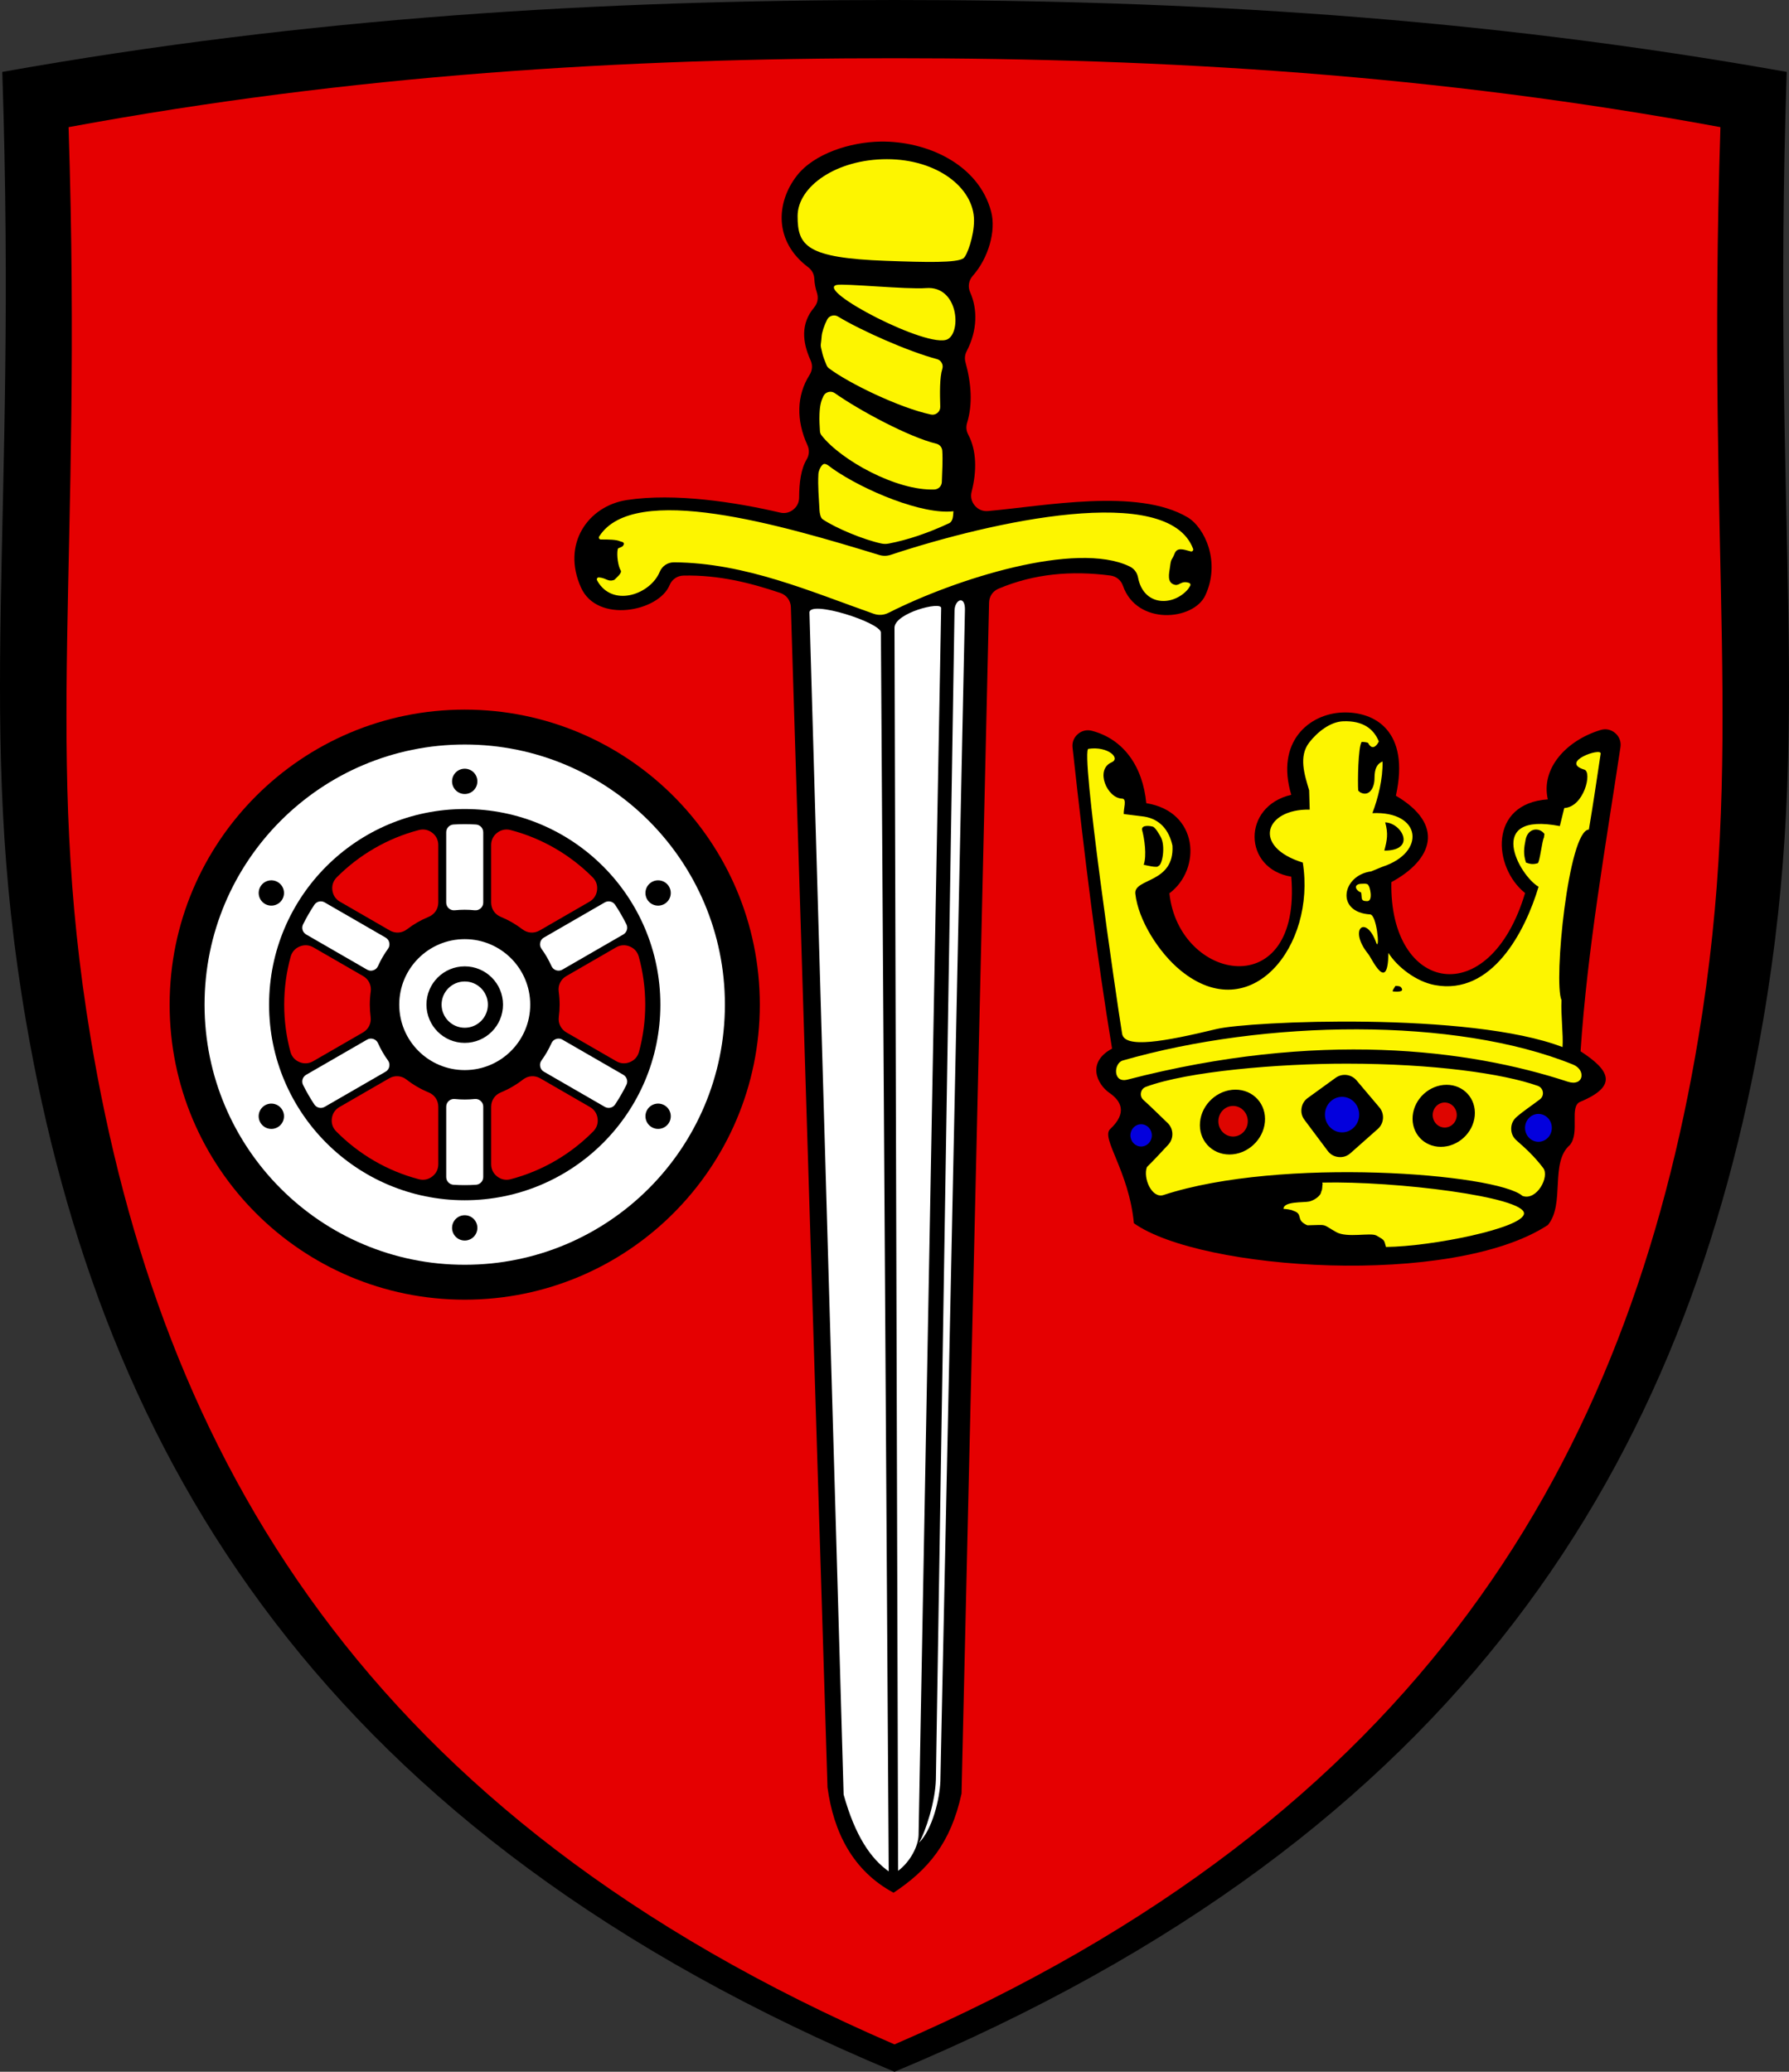 <?xml version="1.0" encoding="UTF-8"?>
<!DOCTYPE svg PUBLIC "-//W3C//DTD SVG 1.1//EN" "http://www.w3.org/Graphics/SVG/1.1/DTD/svg11.dtd">
<!-- Creator: CorelDRAW X5 -->
<svg xmlns="http://www.w3.org/2000/svg" xml:space="preserve" width="125.438mm" height="145.292mm" style="shape-rendering:geometricPrecision; text-rendering:geometricPrecision; image-rendering:optimizeQuality; fill-rule:evenodd; clip-rule:evenodd"
viewBox="0 0 169.359 196.165"
 xmlns:xlink="http://www.w3.org/1999/xlink">
 <rect x="0" y="0" width="169.359" height="196.165" fill="#333333" stroke="none"/>
 <defs>
  <style type="text/css">
   <![CDATA[
    .fil0 {fill:black}
    .fil4 {fill:#0300DD}
    .fil5 {fill:#DE0500}
    .fil1 {fill:#E50001}
    .fil3 {fill:#FDF500}
    .fil2 {fill:white}
   ]]>
  </style>
 </defs>
 <g id="Ebene_x0020_1">
  <path class="fil0" d="M84.68 196.165c-54.039,-22.543 -75.082,-57.969 -82.214,-99.441 -4.836,-28.118 -0.807,-46.398 -2.25,-89.915 29.074,-5.188 56.688,-6.809 84.464,-6.809 27.776,0 55.39,1.621 84.464,6.809 -1.443,43.517 2.586,61.797 -2.25,89.915 -7.132,41.472 -28.175,76.897 -82.214,99.441z"/>
  <path class="fil1" d="M84.68 193.572c-50.024,-21.612 -69.503,-55.573 -76.105,-95.332 -4.476,-26.957 -0.747,-44.481 -2.083,-86.201 26.913,-4.973 52.475,-6.527 78.188,-6.527 25.712,0 51.275,1.554 78.188,6.527 -1.336,41.719 2.393,59.244 -2.083,86.201 -6.602,39.758 -26.081,73.72 -76.105,95.332z"/>
  <path class="fil0" d="M91.022 169.84c-1.02,4.681 -3.162,7.198 -6.429,9.371 -3.85,-2.063 -5.683,-5.731 -6.255,-9.968l-3.47 -111.753c-0.019,-0.625 -0.405,-1.147 -0.998,-1.347 -2.776,-0.939 -5.789,-1.715 -9.157,-1.645 -0.598,0.012 -1.102,0.358 -1.329,0.911 -1.028,2.498 -6.833,3.644 -8.376,0.236 -1.87,-4.13 0.657,-7.738 4.336,-8.3 4.539,-0.694 10.302,0.206 14.501,1.188 0.45,0.106 0.882,0.01 1.245,-0.277 0.363,-0.286 0.557,-0.683 0.561,-1.145 0.009,-1.406 0.166,-2.692 0.71,-3.607 0.254,-0.428 0.28,-0.912 0.072,-1.365 -1.073,-2.336 -1.025,-4.704 0.201,-6.633 0.274,-0.432 0.309,-0.93 0.098,-1.396 -0.789,-1.74 -0.936,-3.478 0.332,-4.988 0.334,-0.397 0.432,-0.897 0.275,-1.391 -0.143,-0.45 -0.228,-0.871 -0.25,-1.327 -0.022,-0.453 -0.223,-0.833 -0.586,-1.105 -3.252,-2.442 -3.04,-6.12 -1.072,-8.658 1.637,-2.111 5.081,-3.187 7.901,-3.235 4.372,-0.075 9.315,2.125 10.5,6.649 0.475,1.811 -0.262,4.385 -1.744,6.061 -0.39,0.441 -0.482,1.034 -0.242,1.572 0.692,1.555 0.7,3.574 -0.331,5.558 -0.178,0.342 -0.215,0.696 -0.113,1.068 0.557,2.025 0.681,3.985 0.151,5.717 -0.119,0.387 -0.083,0.763 0.107,1.121 0.805,1.517 0.815,3.475 0.32,5.405 -0.122,0.477 -0.016,0.942 0.303,1.317 0.318,0.376 0.76,0.557 1.25,0.514 5.338,-0.469 14.166,-2.205 18.883,0.588 1.634,0.968 3.162,4.242 1.683,7.402 -1.121,2.395 -6.474,2.866 -7.793,-0.912 -0.188,-0.538 -0.633,-0.9 -1.198,-0.973 -3.664,-0.478 -7.212,-0.178 -10.579,1.246 -0.544,0.23 -0.884,0.729 -0.897,1.32l-2.608 112.78z"/>
  <path class="fil0" d="M43.994 123.06c15.43,0 27.935,-12.506 27.935,-27.935 0,-15.43 -12.506,-27.935 -27.935,-27.935 -15.429,0 -27.935,12.506 -27.935,27.935 0,15.43 12.506,27.935 27.935,27.935zm3.412 -19.623c0.759,-0.312 1.465,-0.724 2.103,-1.221 0.482,-0.376 1.11,-0.419 1.639,-0.113l4.702 2.715c0.408,0.235 0.659,0.61 0.722,1.076 0.063,0.466 -0.08,0.894 -0.41,1.229 -2.122,2.151 -4.811,3.743 -7.823,4.532 -0.456,0.119 -0.898,0.029 -1.271,-0.258 -0.373,-0.288 -0.572,-0.693 -0.572,-1.164l0 -5.436c0,-0.609 0.348,-1.129 0.911,-1.36zm5.495 -7.144c0.05,-0.382 0.076,-0.773 0.076,-1.169 0,-0.418 -0.029,-0.83 -0.084,-1.233 -0.083,-0.605 0.193,-1.169 0.722,-1.474l4.705 -2.716c0.408,-0.235 0.858,-0.266 1.293,-0.087 0.436,0.179 0.735,0.517 0.86,0.97 0.397,1.445 0.61,2.968 0.61,4.54 0,1.544 -0.205,3.041 -0.589,4.464 -0.123,0.456 -0.422,0.796 -0.858,0.976 -0.436,0.18 -0.888,0.151 -1.297,-0.085l-4.714 -2.722c-0.526,-0.303 -0.801,-0.862 -0.723,-1.464zm-3.443 -8.3c-0.625,-0.479 -1.314,-0.878 -2.052,-1.182 -0.563,-0.231 -0.912,-0.751 -0.912,-1.36l0 -5.436c0,-0.471 0.199,-0.877 0.572,-1.164 0.373,-0.288 0.815,-0.378 1.271,-0.258 2.987,0.782 5.655,2.353 7.768,4.476 0.333,0.335 0.478,0.764 0.415,1.231 -0.062,0.468 -0.314,0.844 -0.722,1.08l-4.71 2.719c-0.526,0.304 -1.149,0.263 -1.631,-0.107zm-8.878 -1.182c-0.739,0.303 -1.429,0.702 -2.053,1.181 -0.482,0.37 -1.104,0.411 -1.63,0.107l-4.71 -2.719c-0.409,-0.236 -0.66,-0.612 -0.722,-1.08 -0.063,-0.468 0.082,-0.897 0.415,-1.231 2.113,-2.124 4.781,-3.695 7.768,-4.477 0.456,-0.119 0.899,-0.029 1.271,0.258 0.373,0.288 0.572,0.693 0.572,1.164l0 5.436c0,0.609 -0.349,1.129 -0.912,1.36zm-5.487 7.08c-0.055,0.402 -0.084,0.815 -0.084,1.233 0,0.396 0.026,0.787 0.076,1.169 0.078,0.602 -0.198,1.161 -0.723,1.464l-4.714 2.722c-0.409,0.236 -0.86,0.266 -1.297,0.086 -0.436,-0.181 -0.735,-0.52 -0.858,-0.976 -0.384,-1.423 -0.589,-2.92 -0.589,-4.464 0,-1.572 0.213,-3.094 0.61,-4.54 0.125,-0.454 0.424,-0.791 0.86,-0.97 0.436,-0.179 0.886,-0.148 1.294,0.087l4.705 2.716c0.529,0.305 0.804,0.869 0.721,1.474zm3.385 8.324c0.638,0.497 1.344,0.91 2.103,1.221 0.563,0.232 0.911,0.751 0.911,1.36l0 5.436c0,0.471 -0.199,0.876 -0.572,1.164 -0.373,0.288 -0.816,0.378 -1.271,0.258 -3.013,-0.789 -5.701,-2.381 -7.823,-4.532 -0.331,-0.335 -0.474,-0.763 -0.41,-1.229 0.063,-0.467 0.314,-0.841 0.722,-1.076l4.702 -2.715c0.529,-0.306 1.157,-0.263 1.639,0.113z"/>
  <path class="fil2" d="M43.994 113.645c10.23,0 18.521,-8.291 18.521,-18.521 0,-10.23 -8.291,-18.521 -18.521,-18.521 -10.23,0 -18.521,8.291 -18.521,18.521 0,10.23 8.291,18.521 18.521,18.521zm0 6.109c13.604,0 24.63,-11.026 24.63,-24.63 0,-13.604 -11.026,-24.63 -24.63,-24.63 -13.604,0 -24.63,11.026 -24.63,24.63 0,13.604 11.026,24.63 24.63,24.63zm1.753 -40.952l0 6.656c0,0.216 -0.083,0.402 -0.243,0.546 -0.161,0.144 -0.354,0.207 -0.569,0.185 -0.309,-0.032 -0.623,-0.049 -0.941,-0.049 -0.318,0 -0.632,0.017 -0.941,0.049 -0.215,0.022 -0.408,-0.04 -0.569,-0.185 -0.16,-0.145 -0.243,-0.331 -0.243,-0.546l0 -6.656c0,-0.389 0.301,-0.71 0.69,-0.734 0.351,-0.022 0.706,-0.033 1.062,-0.033 0.357,0 0.712,0.011 1.063,0.033 0.389,0.024 0.69,0.345 0.69,0.734zm0 25.988l0 6.656c0,0.389 -0.302,0.71 -0.69,0.734 -0.351,0.022 -0.706,0.033 -1.063,0.033 -0.357,0 -0.711,-0.011 -1.062,-0.033 -0.388,-0.024 -0.69,-0.345 -0.69,-0.734l0 -6.656c0,-0.216 0.083,-0.402 0.243,-0.547 0.16,-0.144 0.354,-0.207 0.569,-0.185 0.309,0.032 0.623,0.049 0.941,0.049 0.318,0 0.632,-0.017 0.941,-0.049 0.215,-0.023 0.408,0.04 0.569,0.185 0.16,0.145 0.243,0.331 0.243,0.547zm-15.012 -19.346l5.765 3.329c0.187,0.108 0.307,0.272 0.352,0.484 0.045,0.211 0.003,0.41 -0.124,0.584 -0.182,0.251 -0.354,0.515 -0.513,0.79 -0.159,0.275 -0.302,0.555 -0.428,0.839 -0.088,0.197 -0.239,0.333 -0.444,0.4 -0.205,0.067 -0.408,0.046 -0.594,-0.062l-5.765 -3.328c-0.337,-0.195 -0.464,-0.616 -0.29,-0.965 0.157,-0.315 0.325,-0.628 0.503,-0.937 0.178,-0.309 0.365,-0.611 0.559,-0.904 0.215,-0.325 0.644,-0.425 0.981,-0.231zm22.507 12.994l5.765 3.328c0.337,0.195 0.464,0.616 0.29,0.964 -0.157,0.315 -0.325,0.628 -0.503,0.937 -0.178,0.309 -0.365,0.61 -0.559,0.904 -0.215,0.324 -0.644,0.425 -0.98,0.231l-5.765 -3.328c-0.187,-0.108 -0.307,-0.273 -0.351,-0.484 -0.045,-0.211 -0.003,-0.411 0.124,-0.585 0.182,-0.252 0.354,-0.515 0.513,-0.79 0.159,-0.275 0.301,-0.556 0.428,-0.84 0.088,-0.197 0.239,-0.333 0.445,-0.4 0.205,-0.067 0.408,-0.046 0.595,0.063zm-24.259 3.328l5.765 -3.328c0.187,-0.108 0.389,-0.129 0.594,-0.063 0.205,0.067 0.357,0.203 0.444,0.4 0.127,0.284 0.269,0.564 0.428,0.84 0.159,0.275 0.33,0.539 0.513,0.791 0.127,0.175 0.169,0.374 0.124,0.585 -0.045,0.211 -0.165,0.376 -0.351,0.484l-5.765 3.328c-0.337,0.194 -0.766,0.094 -0.981,-0.231 -0.194,-0.293 -0.381,-0.595 -0.559,-0.904 -0.178,-0.309 -0.346,-0.622 -0.503,-0.937 -0.174,-0.348 -0.046,-0.77 0.29,-0.964zm22.507 -12.994l5.765 -3.329c0.337,-0.194 0.766,-0.093 0.98,0.231 0.194,0.293 0.382,0.595 0.56,0.904 0.178,0.309 0.346,0.621 0.503,0.936 0.173,0.348 0.046,0.77 -0.29,0.965l-5.765 3.328c-0.187,0.108 -0.389,0.129 -0.594,0.062 -0.206,-0.067 -0.357,-0.203 -0.445,-0.4 -0.127,-0.284 -0.269,-0.564 -0.428,-0.839 -0.159,-0.275 -0.331,-0.539 -0.513,-0.791 -0.127,-0.175 -0.169,-0.373 -0.124,-0.584 0.045,-0.211 0.165,-0.375 0.352,-0.483zm-7.495 8.541c1.21,0 2.191,-0.98 2.191,-2.191 0,-1.21 -0.981,-2.191 -2.191,-2.191 -1.21,0 -2.191,0.98 -2.191,2.191 0,1.21 0.98,2.191 2.191,2.191zm0 1.432c2.001,0 3.623,-1.622 3.623,-3.623 0,-2.001 -1.622,-3.623 -3.623,-3.623 -2.001,0 -3.623,1.622 -3.623,3.623 0,2.001 1.622,3.623 3.623,3.623zm0 2.577c3.425,0 6.2,-2.775 6.2,-6.2 0,-3.425 -2.775,-6.2 -6.2,-6.2 -3.425,0 -6.2,2.775 -6.2,6.2 0,3.425 2.775,6.2 6.2,6.2zm-19.345 -17.369c0.331,-0.573 1.064,-0.769 1.637,-0.438 0.573,0.331 0.769,1.064 0.439,1.636 -0.331,0.573 -1.064,0.769 -1.637,0.439 -0.573,-0.331 -0.769,-1.064 -0.439,-1.637zm36.614 21.14c0.331,-0.573 1.064,-0.769 1.637,-0.439 0.573,0.331 0.769,1.064 0.439,1.637 -0.331,0.573 -1.064,0.769 -1.637,0.438 -0.573,-0.331 -0.769,-1.064 -0.439,-1.636zm-17.27 -32.308c0.662,0 1.198,0.536 1.198,1.198 0,0.662 -0.536,1.198 -1.198,1.198 -0.662,0 -1.198,-0.536 -1.198,-1.198 0,-0.662 0.536,-1.198 1.198,-1.198zm0 42.279c0.662,0 1.198,0.536 1.198,1.198 0,0.662 -0.536,1.198 -1.198,1.198 -0.662,0 -1.198,-0.536 -1.198,-1.198 0,-0.662 0.536,-1.198 1.198,-1.198zm-19.345 -8.773c-0.331,-0.573 -0.135,-1.305 0.439,-1.636 0.573,-0.331 1.306,-0.134 1.637,0.438 0.331,0.573 0.135,1.306 -0.439,1.637 -0.573,0.331 -1.306,0.134 -1.637,-0.439zm36.614 -21.139c-0.331,-0.573 -0.135,-1.306 0.439,-1.637 0.573,-0.331 1.306,-0.135 1.637,0.439 0.331,0.573 0.135,1.306 -0.439,1.636 -0.573,0.331 -1.306,0.135 -1.637,-0.438z"/>
  <path class="fil0" d="M108.514 76.048c-0.333,-3.497 -2.155,-6.061 -5.139,-6.851 -0.483,-0.128 -0.957,-0.019 -1.336,0.307 -0.379,0.326 -0.557,0.778 -0.503,1.275 1.152,10.521 2.304,19.814 3.739,28.507 -2.457,1.324 -1.393,3.403 -0.248,4.194 1.1,0.76 1.723,1.876 0.071,3.425 -0.909,0.852 1.775,3.955 2.244,8.916 6.313,4.493 30.139,6.09 39.186,0.172 1.658,-1.973 0.169,-5.922 2.087,-7.579 0.975,-1.177 -0.088,-3.645 0.978,-4.089 3.635,-1.513 2.782,-3.004 0.035,-4.782 0.637,-9.65 2.369,-19.391 3.775,-28.799 0.076,-0.513 -0.1,-0.991 -0.493,-1.33 -0.393,-0.339 -0.891,-0.445 -1.387,-0.295 -3.213,0.972 -5.675,3.62 -4.995,6.568 -5.621,0.383 -5.198,6.449 -2.153,8.871 -3.358,11.251 -12.866,9.486 -12.66,-1.033 3.932,-2.124 5.088,-5.444 0.43,-8.182 1.357,-6.155 -2.021,-7.989 -5.044,-7.88 -3.166,0.114 -6.368,2.76 -4.861,7.794 -4.685,1.078 -4.573,7.008 0,7.751 1.007,12.116 -10.647,9.956 -11.536,1.576 3.042,-2.272 2.807,-7.738 -2.193,-8.536z"/>
  <path class="fil3" d="M147.921 99.144c0.084,-1.149 -0.169,-3.04 -0.099,-4.449 -0.772,-1.723 0.653,-16.086 2.591,-16.147 0.407,-2.413 0.735,-4.635 1.117,-7.19 0.092,-0.612 -3.942,0.782 -1.543,1.516 0.756,0.231 -0.032,3.535 -1.903,3.634l-0.421 1.709c-7.133,-1.379 -3.877,4.655 -2.012,5.745 -1.252,4.194 -4.391,10.322 -9.824,9.309 -1.769,-0.33 -3.558,-1.724 -4.389,-3.044 -0.045,3.915 -1.588,0.504 -1.89,0.132 -1.985,-2.438 -0.2,-3.833 0.758,-1.029 0.331,0.577 0.025,-2.71 -0.597,-2.748 -3.319,-0.204 -2.658,-3.715 0.095,-4.074l1.062 -0.437c4.159,-1.354 3.712,-5.285 -0.945,-5.079 0.542,-1.422 1,-3.267 0.96,-4.892 -0.505,0.217 -0.761,0.633 -0.761,1.592 0,0.971 -0.558,1.811 -1.403,1.302 -0.053,-0.115 -0.133,-0.069 -0.14,-0.167 -0.056,-0.76 -0.008,-4.127 0.328,-4.58 0.114,0 0.572,0.025 0.622,0.118 0.369,0.702 0.789,0.285 1.003,-0.162 -0.483,-1.187 -1.508,-1.979 -3.377,-1.908 -1.224,0.044 -2.451,1.023 -3.211,2.007 -1.015,1.315 -0.462,3.017 -0.009,4.529l0.053 1.827c-4.218,-0.088 -5.519,3.504 -0.655,5.014 1.265,7.891 -4.905,15.654 -11.559,10.223 -2.064,-1.684 -4.027,-4.785 -4.293,-7.28 -0.145,-1.486 3.72,-0.954 3.514,-4.547 -0.33,-1.51 -1.223,-2.518 -2.679,-2.75l-1.93 -0.24c-0.045,-0.472 0.339,-1.45 -0.161,-1.461 -1.413,-0.03 -2.59,-2.745 -0.99,-3.435 0.882,-0.38 -0.339,-1.548 -2.178,-1.279 -0.847,-0.225 2.694,24.077 3.171,26.967 0.216,1.44 4.023,0.749 8.941,-0.437 3.104,-0.748 23.986,-1.663 32.755,1.71zm-19.181 -15.454c0.198,0 0.743,-0.095 0.798,0.139 0.125,0.043 0.496,1.496 -0.11,1.496 -0.668,0 -0.463,-0.277 -0.579,-0.828 -0.334,-0.07 -0.854,-0.66 -0.109,-0.808zm17.468 -4.729c-0.491,-0.66 -1.556,-0.574 -1.78,0.53 -0.164,0.807 -0.236,1.403 0.037,2.185 0.368,0.127 0.648,0.197 1.114,0.055 0.191,-0.145 0.416,-2.189 0.578,-2.416 0.004,-0.006 0.054,-0.35 0.051,-0.354zm-15.158 1.58c3.075,0 1.674,-2.62 0.081,-2.675 0.305,1.094 0.181,1.659 -0.081,2.675zm-22.778 1.337c0.172,0.041 1.33,0.329 1.378,0.122 0.388,-0.061 0.704,-1.887 0.236,-2.746 -0.116,-0.213 -0.505,-0.911 -0.76,-0.987 -0.149,-0.045 -1.056,-0.22 -1.017,0.287 0.238,0.855 0.462,2.457 0.162,3.323zm23.609 11.997c0.229,0.018 1.204,0.115 0.723,-0.419 -0.086,-0.096 -0.376,-0.108 -0.5,-0.108 -0.023,0.067 -0.38,0.515 -0.223,0.527zm17.041 6.925c-11.121,-4.514 -29.173,-4.26 -42.632,-0.387 -0.871,0.25 -0.963,2.174 0.446,1.809 17.967,-4.656 32.258,-2.9 41.669,0.194 1.529,0.503 1.761,-1.11 0.517,-1.615zm-31.964 2.374c1.695,0 2.942,1.374 2.785,3.07 -0.157,1.695 -1.659,3.069 -3.355,3.069 -1.695,0 -2.942,-1.374 -2.785,-3.069 0.157,-1.696 1.659,-3.07 3.355,-3.07zm-6.429 3.15c-0.736,-0.702 -1.538,-1.503 -2.289,-2.181 -0.196,-0.177 -0.279,-0.424 -0.229,-0.683 0.049,-0.26 0.217,-0.459 0.465,-0.552 3.944,-1.473 12.569,-2.2 19.023,-2.196 8.207,0.006 14.785,0.936 18.076,2.101 0.26,0.092 0.437,0.304 0.481,0.577 0.043,0.273 -0.058,0.529 -0.276,0.698 -0.732,0.566 -1.519,1.068 -2.215,1.676 -0.33,0.288 -0.503,0.665 -0.504,1.104 -0.001,0.439 0.169,0.817 0.498,1.107 0.894,0.789 1.671,1.488 2.53,2.616 0.634,0.832 -0.625,3.141 -1.961,2.643 -2.416,-2.117 -22.867,-3.729 -33.978,-0.085 -1.11,0.364 -1.961,-1.605 -1.578,-2.643 0.786,-0.776 1.369,-1.424 2.015,-2.111 0.552,-0.588 0.527,-1.515 -0.056,-2.071zm20.049 -1.476l-2.156 -2.551c-0.498,-0.589 -1.361,-0.694 -1.986,-0.242l-2.631 1.905c-0.331,0.24 -0.53,0.566 -0.591,0.97 -0.061,0.404 0.031,0.774 0.276,1.102l2.199 2.939c0.255,0.342 0.604,0.538 1.028,0.582 0.424,0.043 0.805,-0.079 1.125,-0.362l2.589 -2.294c0.597,-0.529 0.663,-1.44 0.148,-2.05zm6.367 -2.133c1.622,0 2.814,1.315 2.664,2.937 -0.151,1.622 -1.587,2.936 -3.21,2.936 -1.622,0 -2.814,-1.315 -2.664,-2.936 0.151,-1.622 1.587,-2.937 3.21,-2.937zm-5.739 15.354c-0.193,-0.674 -0.086,-0.616 -0.901,-1.081 -0.55,-0.313 -2.773,0.261 -3.821,-0.334 -1.394,-0.791 -0.75,-0.682 -2.655,-0.64 -0.147,0.003 -0.04,-0.013 -0.17,-0.046 -1.033,-0.504 -0.236,-1.021 -1.26,-1.339 -0.144,-0.095 -0.761,-0.175 -0.894,-0.164 0,-0.741 1.906,-0.582 2.437,-0.701 0.43,-0.097 1.087,-0.506 1.135,-0.933 0.146,-0.27 0.076,-0.637 0.127,-0.653 0.004,-0.088 0.009,-0.026 -0.028,-0.205 6.961,-0.162 19.166,1.359 19.098,2.93 -0.059,1.365 -8.679,3.121 -13.069,3.166z"/>
  <path class="fil4" d="M145.639 105.471c0.7,0 1.268,0.59 1.268,1.319 0,0.729 -0.568,1.319 -1.268,1.319 -0.7,0 -1.268,-0.59 -1.268,-1.319 0,-0.729 0.568,-1.319 1.268,-1.319zm-18.59 -1.619c0.894,0 1.619,0.753 1.619,1.683 0,0.93 -0.725,1.683 -1.619,1.683 -0.894,0 -1.619,-0.753 -1.619,-1.683 0,-0.93 0.725,-1.683 1.619,-1.683zm-19.022 2.596c0.56,0 1.014,0.472 1.014,1.054 0,0.583 -0.454,1.055 -1.014,1.055 -0.56,0 -1.014,-0.472 -1.014,-1.055 0,-0.582 0.454,-1.054 1.014,-1.054z"/>
  <path class="fil5" d="M116.731 104.715c0.77,0 1.393,0.648 1.393,1.449 0,0.8 -0.624,1.449 -1.393,1.449 -0.769,0 -1.393,-0.649 -1.393,-1.449 0,-0.8 0.624,-1.449 1.393,-1.449zm20.037 -0.324c0.629,0 1.139,0.53 1.139,1.185 0,0.654 -0.51,1.185 -1.139,1.185 -0.629,0 -1.139,-0.531 -1.139,-1.185 0,-0.654 0.51,-1.185 1.139,-1.185z"/>
  <path class="fil2" d="M79.863 169.915l-3.234 -111.911c-0.035,-1.23 6.757,0.933 6.763,1.889l0.74 117.296c-1.665,-1.168 -3.176,-3.329 -4.269,-7.274zm5.159 7.221l-0.343 -117.692c-0.004,-1.4 4.431,-2.545 4.419,-1.873l-2.138 116.17c-0.018,1.027 -0.778,2.534 -1.937,3.396zm6.326 -119.378c0.03,-1.443 -0.97,-0.995 -0.987,0.061l-1.763 110.647c-0.05,2.084 -0.956,4.909 -1.604,6.022 1.283,-1.286 1.969,-4.181 2.029,-5.84l2.324 -110.89z"/>
  <path class="fil3" d="M62.453 54.147c-0.864,2.072 -4.233,3.324 -5.761,1.082 -0.064,-0.093 -0.121,-0.191 -0.172,-0.292 -0.031,-0.061 -0.027,-0.129 0.011,-0.186 0.038,-0.057 0.1,-0.086 0.168,-0.08 0.72,0.063 0.83,0.436 1.415,0.249 0.032,-0.01 0.057,-0.026 0.08,-0.052 0.131,-0.144 0.726,-0.613 0.568,-0.858 -0.244,-0.377 -0.4,-1.454 -0.286,-1.993 0.015,-0.07 0.065,-0.122 0.134,-0.14 0.154,-0.04 0.142,-0.055 0.296,-0.133 0.04,-0.02 0.068,-0.05 0.086,-0.091 0.007,-0.015 0.014,-0.026 0.02,-0.033 0.043,-0.048 0.057,-0.11 0.04,-0.172 -0.018,-0.063 -0.062,-0.107 -0.124,-0.126 -0.092,-0.028 -0.228,-0.067 -0.246,-0.076 -0.29,-0.147 -1.051,-0.173 -1.802,-0.166 -0.069,0.001 -0.129,-0.034 -0.162,-0.094 -0.034,-0.06 -0.032,-0.129 0.005,-0.188 3.273,-5.192 17.279,-1.075 26.496,1.745 0.379,0.116 0.738,0.112 1.114,-0.012 9.672,-3.198 26.189,-6.827 28.6,-0.606 0.006,0.014 0.011,0.029 0.016,0.045 0.024,0.066 0.009,0.135 -0.039,0.187 -0.048,0.051 -0.116,0.071 -0.183,0.052 -0.747,-0.207 -1.292,-0.392 -1.526,0.198 -0.297,0.75 -0.328,0.361 -0.446,1.319 -0.063,0.513 -0.341,1.481 0.495,1.651 0.416,0.084 0.595,-0.443 1.326,-0.181 0.052,0.019 0.09,0.055 0.11,0.107 0.02,0.052 0.016,0.104 -0.01,0.153 -0.098,0.182 -0.214,0.347 -0.35,0.485 -1.456,1.488 -4.085,1.386 -4.592,-1.264 -0.09,-0.473 -0.373,-0.841 -0.807,-1.049 -5.059,-2.432 -16.457,1.175 -22.795,4.387 -0.464,0.235 -0.95,0.267 -1.441,0.094 -5.922,-2.084 -12.129,-4.819 -18.872,-4.865 -0.61,-0.004 -1.133,0.342 -1.367,0.905zm27.807 -5.74c-2.903,0.351 -8.449,-1.942 -11.447,-4.035 -0.225,-0.157 -0.613,-0.543 -0.859,-0.424 -0.246,0.12 -0.464,0.646 -0.479,0.919 -0.066,1.194 0.047,2.208 0.104,3.436 0.011,0.24 0.093,0.724 0.29,0.858 1.258,0.851 3.871,1.932 5.54,2.295 0.256,0.056 0.484,0.058 0.741,0.008 1.775,-0.344 3.669,-0.974 5.704,-1.924 0.244,-0.114 0.348,-0.434 0.371,-0.703 0.012,-0.139 0.025,-0.293 0.035,-0.431zm-1.618 -6.394c-2.575,-0.623 -7.227,-3.111 -9.609,-4.786 -0.184,-0.129 -0.394,-0.166 -0.611,-0.109 -0.217,0.058 -0.381,0.194 -0.477,0.397 -0.193,0.409 -0.328,0.792 -0.365,1.68 -0.027,0.665 0.017,1.107 0.041,1.614 0.008,0.158 0.057,0.292 0.155,0.417 1.829,2.343 7.095,5.257 10.678,5.122 0.388,-0.015 0.697,-0.327 0.707,-0.716 0.025,-0.973 0.104,-1.992 0.041,-2.953 -0.022,-0.326 -0.243,-0.589 -0.561,-0.666zm-10.345 -11.742c-0.279,0.553 -0.487,1.189 -0.515,1.582 -0.079,1.084 -0.175,0.58 0.081,1.66 0.052,0.22 0.213,0.666 0.384,1.067 0.053,0.122 0.125,0.215 0.232,0.296 1.882,1.424 6.665,3.735 9.642,4.373 0.228,0.049 0.446,-0.004 0.625,-0.154 0.179,-0.15 0.271,-0.354 0.264,-0.587 -0.039,-1.258 -0.061,-2.771 0.194,-3.575 0.063,-0.199 0.044,-0.394 -0.056,-0.577 -0.101,-0.183 -0.255,-0.303 -0.457,-0.357 -2.664,-0.704 -7.141,-2.681 -9.356,-4.025 -0.182,-0.11 -0.38,-0.137 -0.584,-0.078 -0.204,0.058 -0.358,0.186 -0.454,0.375zm0.901 -3.289c0.696,-0.166 6.642,0.438 8.47,0.295 3.041,-0.238 3.377,4.166 2.029,4.849 -1.823,0.924 -12.538,-4.658 -10.499,-5.144zm4.758 -11.91c4.753,0 8.252,2.705 8.252,5.806 0,1.492 -0.665,3.341 -1.002,3.577 -0.635,0.444 -3.461,0.384 -7.349,0.241 -7.49,-0.275 -8.351,-1.405 -8.351,-4.231 0,-2.826 3.696,-5.393 8.45,-5.393z"/>
 </g>
</svg>
